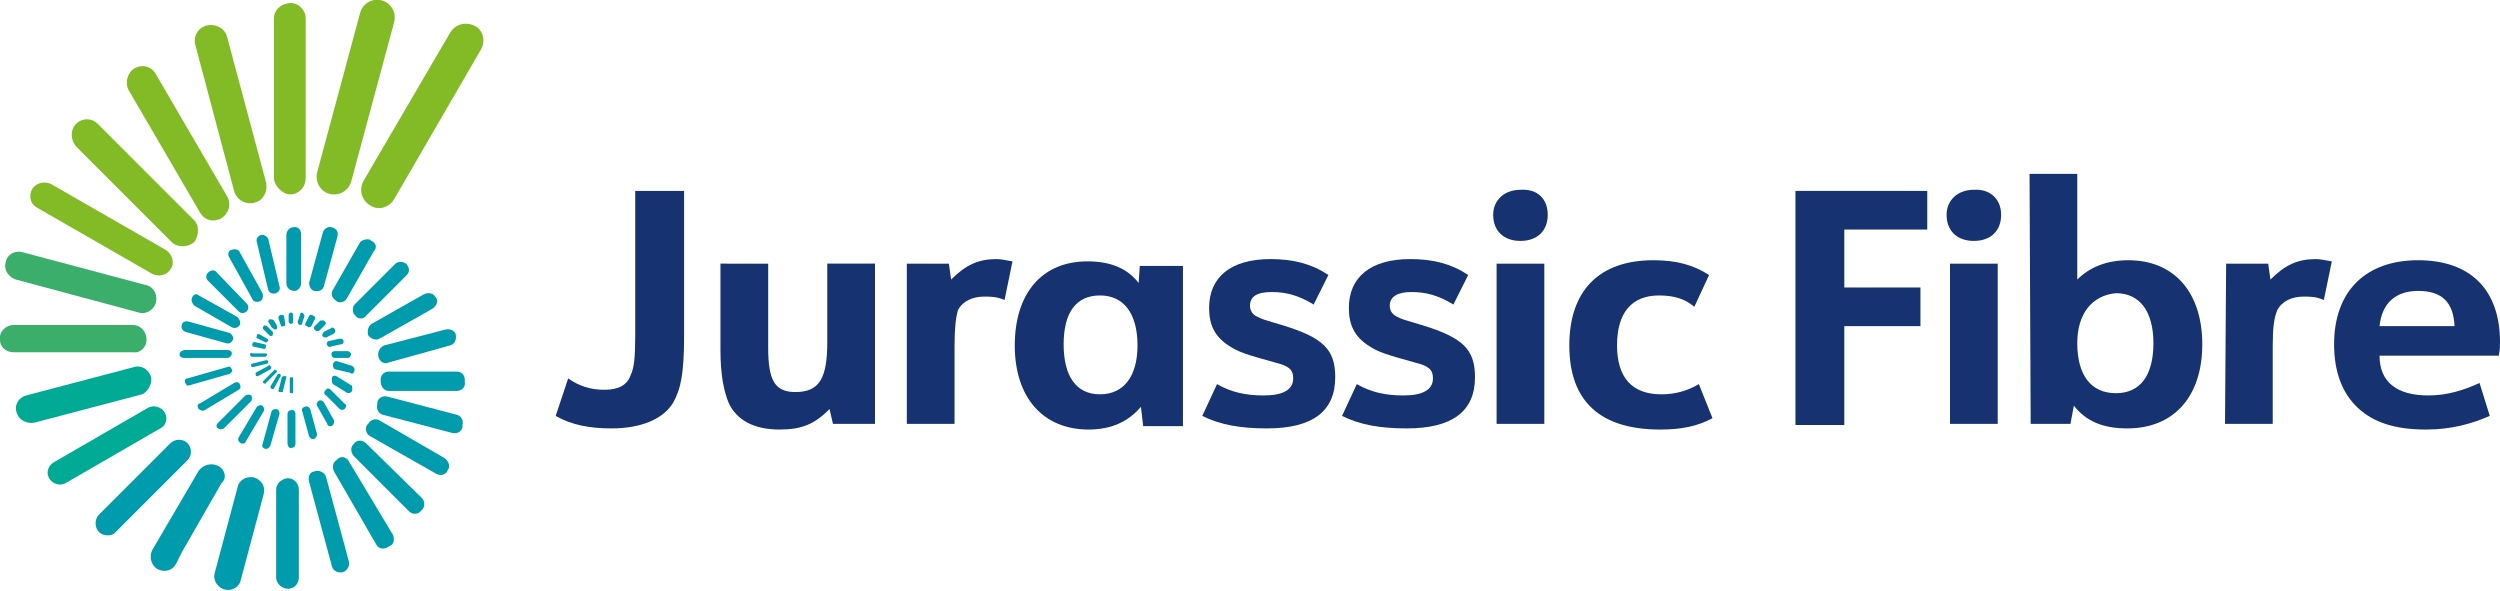 <?xml version="1.0" encoding="UTF-8"?> <svg xmlns="http://www.w3.org/2000/svg" xmlns:xlink="http://www.w3.org/1999/xlink" version="1.1" id="Layer_1" x="0px" y="0px" viewBox="0 0 220 52" style="enable-background:new 0 0 220 52;" xml:space="preserve"> <style type="text/css"> .st0{fill:#173271;} .st1{fill:#83BB26;} .st2{fill:#009BAC;} .st3{fill:#3AAE6A;} .st4{fill:#00AA95;} </style> <g> <path class="st0" d="M60.2,16.8v12.8c0,3.3-0.3,4.7-1,5.9c-0.9,1.4-2.8,2.2-5.4,2.2c-1.9,0-3.5-0.3-4.9-1.1l1.1-3.3 c1,0.7,2,1,3.2,1c1.2,0,2-0.4,2.3-1.3c0.3-0.6,0.4-1.6,0.4-3.4V16.8H60.2z"></path> <path class="st0" d="M67.6,23.2v7.4c0,2.9,0.6,3.9,2.4,3.9c2.1,0,2.8-1.2,2.8-4.4v-6.9h4.2v14.1h-3.7L73,36 c-1.3,1.3-2.4,1.8-4.4,1.8c-2.2,0-3.8-0.8-4.5-2.4c-0.4-1-0.7-2.4-0.7-4.6v-7.6H67.6z"></path> <path class="st0" d="M79.8,23.2h3.7l0.2,1.4c1.3-1.3,2.4-1.8,4-1.8c0.4,0,0.8,0.1,1.4,0.2l-0.7,3.4c-0.7-0.3-1.2-0.3-1.8-0.3 c-1,0-1.9,0.4-2.3,1.2C84.1,28,84,28.9,84,30.5v6.8h-4.2L79.8,23.2L79.8,23.2z"></path> <path class="st0" d="M100.4,35.8c-1.1,1.3-2.6,2-4.6,2c-4,0-6.5-2.8-6.5-7.4c0-4.6,2.4-7.4,6.4-7.4c2,0,3.5,0.6,4.5,1.9l0.1-1.5 h3.8v14.1h-3.5L100.4,35.8z M93.6,30.3c0,2.8,1.1,4.4,3.2,4.4c2.1,0,3.3-1.6,3.3-4.3c0-2.8-1.2-4.4-3.3-4.4 C94.7,26,93.6,27.5,93.6,30.3z"></path> <path class="st0" d="M107.1,33.8c1.2,0.7,2.5,1,4.1,1c1.7,0,2.6-0.5,2.6-1.5c0-0.8-0.4-1.1-1.6-1.4c-2.5-0.7-3.2-0.9-4.1-1.5 c-1.2-0.8-1.7-1.8-1.7-3.3c0-2.7,1.9-4.3,5.4-4.3c2,0,3.6,0.4,5.1,1.4l-1.3,2.6c-1.3-0.8-2.4-1.1-3.7-1.1s-1.9,0.4-1.9,1.2 c0,0.4,0.2,0.8,0.7,1c0.4,0.2,0.4,0.2,2.1,0.7c3.6,1.1,4.7,2.1,4.7,4.6c0,3-2,4.5-6,4.5c-2.3,0-4.1-0.3-5.7-1.1L107.1,33.8z"></path> <path class="st0" d="M119.4,33.8c1.2,0.7,2.5,1,4.1,1c1.7,0,2.6-0.5,2.6-1.5c0-0.8-0.4-1.1-1.6-1.4c-2.5-0.7-3.2-0.9-4.1-1.5 c-1.2-0.8-1.7-1.8-1.7-3.3c0-2.7,1.9-4.3,5.4-4.3c2,0,3.6,0.4,5.1,1.4l-1.3,2.6c-1.3-0.8-2.4-1.1-3.7-1.1c-1.2,0-1.9,0.4-1.9,1.2 c0,0.4,0.2,0.8,0.7,1c0.4,0.2,0.4,0.2,2.1,0.7c3.6,1.1,4.7,2.1,4.7,4.6c0,3-2,4.5-6,4.5c-2.3,0-4.1-0.3-5.7-1.1L119.4,33.8z"></path> <path class="st0" d="M136.2,18.9c0,1.4-0.9,2.3-2.4,2.3c-1.5,0-2.4-0.9-2.4-2.3c0-1.3,1-2.2,2.4-2.2 C135.3,16.6,136.2,17.5,136.2,18.9z M131.7,23.2h4.2v14.1h-4.2V23.2z"></path> <path class="st0" d="M150.7,36.8c-1.3,0.7-2.7,1-4.6,1c-5.3,0-8-2.5-8-7.4c0-4.8,2.6-7.5,7.4-7.5c2,0,3.5,0.4,4.9,1.3l-1.3,2.8 c-0.8-0.7-1.8-1-3.1-1c-2.4,0-3.7,1.5-3.7,4.4c0,2.8,1.3,4.3,3.9,4.3c1.2,0,2.3-0.3,3.3-0.9L150.7,36.8z"></path> <path class="st0" d="M158,16.8h11.6v3.4h-7.3v5.1h6.7v3.4h-6.7v8.7H158V16.8z"></path> <path class="st0" d="M176.1,18.9c0,1.4-0.9,2.3-2.4,2.3c-1.5,0-2.4-0.9-2.4-2.3c0-1.3,1-2.2,2.4-2.2 C175.1,16.6,176.1,17.5,176.1,18.9z M171.6,23.2h4.2v14.1h-4.2L171.6,23.2z"></path> <path class="st0" d="M178.6,15.3h4.2v9.3c1.1-1.1,2.6-1.7,4.5-1.7c4,0,6.5,2.8,6.5,7.4s-2.5,7.4-6.6,7.4c-2.1,0-3.6-0.6-4.7-2 l-0.3,1.6h-3.5L178.6,15.3L178.6,15.3z M182.8,30.2c0,2.8,1.2,4.4,3.4,4.4c2.1,0,3.3-1.5,3.3-4.4c0-2.8-1.2-4.4-3.3-4.4 C184.1,26,182.8,27.6,182.8,30.2z"></path> <path class="st0" d="M195.9,23.2h3.7l0.2,1.4c1.3-1.3,2.4-1.8,4-1.8c0.4,0,0.8,0.1,1.4,0.2l-0.7,3.4c-0.7-0.3-1.2-0.3-1.8-0.3 c-1,0-1.9,0.4-2.3,1.2c-0.3,0.7-0.4,1.6-0.4,3.2v6.8h-4.2L195.9,23.2z"></path> <path class="st0" d="M218.2,33.7c-1.3,0.6-2.8,1.1-4.5,1.1c-2.8,0-4.3-1.2-4.3-3.5h10.5c0.1-0.6,0.1-0.9,0.1-1.2 c0-4.6-2.6-7.2-7.2-7.2c-4.6,0-7.4,2.7-7.4,7.4c0,2.4,0.7,4.3,2.1,5.6c1.4,1.3,3.3,1.9,6,1.9c2.2,0,4-0.5,5.6-1.2L218.2,33.7z M212.8,25.6c2.1,0,3.1,1,3.2,3.1h-6.6C209.6,26.7,210.8,25.6,212.8,25.6z"></path> </g> <g> <path class="st1" d="M41.6,2.2L41.6,2.2c-0.8-0.3-1.6,0-2,0.7L32,15.9c-0.5,0.9-0.1,1.9,0.8,2.3h0c0.7,0.3,1.5,0,1.9-0.7l7.6-13.1 C42.8,3.6,42.5,2.5,41.6,2.2z"></path> <path class="st1" d="M20.6,16.8c0.2,0.8,1.1,1.3,1.9,1h0c0.7-0.2,1.1-1,0.9-1.8L20,3.3c-0.2-0.9-1.2-1.3-2-1h0 c-0.7,0.3-1,1-0.8,1.7L20.6,16.8z"></path> <path class="st1" d="M17.6,18.7c0.4,0.7,1.2,0.9,1.9,0.5h0c0.6-0.4,0.9-1.2,0.5-1.9L13.7,6.5c-0.4-0.7-1.3-0.9-2-0.4c0,0,0,0,0,0 c-0.5,0.4-0.7,1.2-0.4,1.8L17.6,18.7z"></path> <path class="st1" d="M25.7,17.1L25.7,17.1c0.7-0.1,1.2-0.7,1.2-1.4V1.6c0-0.8-0.8-1.5-1.6-1.3h0c-0.7,0.1-1.2,0.7-1.2,1.3v14.1 C24.2,16.5,25,17.2,25.7,17.1z"></path> <path class="st1" d="M29.2,17.1L29.2,17.1c0.8,0.1,1.5-0.4,1.7-1.1l3.8-14.1C34.9,1,34.3,0.1,33.4,0c0,0,0,0-0.1,0 c-0.7-0.1-1.4,0.4-1.6,1.1l-3.8,14.1C27.7,16.1,28.3,17,29.2,17.1z"></path> <g> <path class="st2" d="M28.7,42c-0.1-0.4-0.6-0.7-1.1-0.5c0,0,0,0,0,0c-0.4,0.1-0.5,0.5-0.4,0.9l2,7.4c0.1,0.5,0.7,0.7,1.1,0.5h0 c0.3-0.2,0.5-0.5,0.4-0.9L28.7,42z"></path> <path class="st2" d="M30.7,40.6c-0.2-0.4-0.7-0.5-1-0.2c0,0-0.1,0.1-0.1,0.1c-0.3,0.2-0.4,0.6-0.2,1l3.7,6.4 c0.2,0.4,0.7,0.5,1.1,0.2c0.1,0,0.1-0.1,0.2-0.1c0.3-0.2,0.3-0.6,0.2-0.9L30.7,40.6z"></path> <path class="st2" d="M32.2,39c-0.3-0.3-0.8-0.3-1,0c0,0-0.1,0.1-0.1,0.1c-0.3,0.3-0.2,0.7,0,1L36,45c0.3,0.3,0.8,0.3,1.1-0.1 c0,0,0.1-0.1,0.1-0.1c0.2-0.3,0.2-0.7-0.1-1L32.2,39z"></path> <path class="st2" d="M40.2,32.7h-6c-0.4,0-0.7,0.3-0.7,0.7v0.2c0,0.4,0.3,0.8,0.7,0.8h6c0.4,0,0.8-0.3,0.7-0.8c0-0.1,0-0.1,0-0.2 C40.9,33,40.6,32.7,40.2,32.7z"></path> <path class="st2" d="M39.1,40.3L33.4,37c-0.3-0.2-0.8-0.1-1,0.3c0,0-0.1,0.1-0.1,0.1c-0.2,0.3-0.1,0.8,0.3,1l5.8,3.3 c0.4,0.2,0.8,0.1,1-0.3c0-0.1,0-0.1,0.1-0.2C39.6,40.9,39.4,40.5,39.1,40.3z"></path> <path class="st2" d="M40.2,36.5l-6.1-1.6c-0.4-0.1-0.8,0.1-0.9,0.5c0,0.1,0,0.1,0,0.2c-0.1,0.4,0.1,0.8,0.5,0.9l6.1,1.6 c0.4,0.1,0.8-0.1,0.9-0.5c0-0.1,0-0.1,0-0.2C40.8,37,40.6,36.6,40.2,36.5z"></path> <path class="st2" d="M32.7,21.2c0,0-0.1,0-0.1-0.1c-0.3-0.1-0.7,0-0.9,0.2l-2.4,4.2c-0.2,0.3-0.1,0.7,0.2,0.9c0,0,0.1,0.1,0.1,0.1 c0.3,0.2,0.7,0.1,0.9-0.2l2.4-4.2C33.2,21.8,33.1,21.4,32.7,21.2z"></path> <path class="st2" d="M25.8,20c-0.3,0-0.6,0.3-0.6,0.7v4.2c0,0.4,0.3,0.7,0.7,0.7c0.3,0,0.6-0.3,0.6-0.7v-4.3 C26.5,20.2,26.2,19.9,25.8,20z"></path> <path class="st2" d="M35.7,23.2c-0.2-0.2-0.7-0.2-0.9,0l-3.6,3.6c-0.2,0.2-0.2,0.7,0,0.9l0.1,0.1c0.2,0.3,0.7,0.3,0.9,0l3.6-3.6 c0.3-0.3,0.2-0.7,0-0.9C35.8,23.2,35.8,23.2,35.7,23.2z"></path> <path class="st2" d="M27.7,25.6c0.4,0.1,0.7-0.1,0.8-0.4l1.2-4.4c0.1-0.4-0.1-0.7-0.5-0.8c-0.3-0.1-0.7,0.1-0.8,0.5l-1.2,4.4 C27.2,25.2,27.4,25.6,27.7,25.6z"></path> <path class="st2" d="M38.3,26.1c-0.2-0.3-0.6-0.4-1-0.2l-4.6,2.6c-0.3,0.2-0.4,0.6-0.3,1v0c0.2,0.3,0.7,0.5,1,0.3l4.6-2.6 C38.5,26.9,38.6,26.4,38.3,26.1z"></path> <path class="st2" d="M33.3,31.4c0.1,0.4,0.5,0.7,0.9,0.5l5.4-1.5c0.4-0.1,0.6-0.5,0.5-1c0,0,0,0,0,0c-0.1-0.3-0.5-0.5-0.9-0.4 l-5.4,1.4C33.4,30.6,33.2,31,33.3,31.4L33.3,31.4z"></path> <path class="st2" d="M22.3,42C22.2,42,22.2,42,22.3,42c-0.7-0.1-1.3,0.3-1.4,0.9l-2,7.5c-0.2,0.7,0.3,1.4,1,1.5h0 c0.6,0.1,1.2-0.3,1.3-0.9l2-7.5C23.4,42.8,23,42.2,22.3,42L22.3,42z"></path> <path class="st2" d="M19.2,41c-0.6-0.3-1.3-0.1-1.7,0.4l-4.1,7c-0.3,0.6-0.1,1.4,0.5,1.7h0c0.6,0.3,1.3,0.1,1.6-0.5l0.5-1l3.5-6.1 C20,42.1,19.8,41.3,19.2,41z"></path> <path class="st2" d="M25.2,42.1c-0.5,0.1-0.9,0.5-0.9,1v7.7c0,0.6,0.6,1.1,1.2,1h0c0.5-0.1,0.8-0.5,0.8-1v-7.7 C26.3,42.5,25.8,42,25.2,42.1z"></path> </g> <path class="st3" d="M1.4,24.6l10.8,2.9c0.6,0.2,1.3-0.2,1.5-0.8v0c0.2-0.7-0.1-1.4-0.8-1.6L2,22.2c-0.7-0.2-1.4,0.2-1.5,0.9v0 C0.3,23.8,0.8,24.4,1.4,24.6z"></path> <path class="st1" d="M14.6,22L4.5,16.2c-0.6-0.3-1.4-0.1-1.7,0.5c-0.3,0.6-0.1,1.3,0.5,1.6l10.1,5.8c0.6,0.3,1.3,0.1,1.6-0.4 C15.4,23.2,15.2,22.4,14.6,22z"></path> <path class="st1" d="M17,19.3l-8.4-8.4c-0.6-0.6-1.5-0.5-2,0.1l0,0c-0.4,0.5-0.4,1.3,0.1,1.9l8.4,8.4c0.5,0.5,1.4,0.5,2,0 C17.5,20.7,17.6,19.8,17,19.3z"></path> <path class="st4" d="M14.5,36.3c-0.3-0.5-1-0.7-1.5-0.4l-8.3,4.8c-0.5,0.3-0.7,1-0.3,1.5v0c0.3,0.4,0.9,0.6,1.4,0.3l8.3-4.8 C14.6,37.5,14.8,36.8,14.5,36.3z"></path> <path class="st4" d="M13.3,33.2c-0.2-0.7-0.9-1.1-1.5-0.9l-9.5,2.5c-0.7,0.2-1.1,0.9-0.8,1.6v0c0.2,0.6,0.9,0.9,1.5,0.8l9.5-2.5 C13,34.5,13.4,33.8,13.3,33.2z"></path> <path class="st3" d="M12.9,29.9c0-0.7-0.5-1.3-1.2-1.3H1.2c-0.7,0-1.3,0.6-1.2,1.3v0C0,30.6,0.6,31,1.2,31h10.5 C12.4,31.1,12.9,30.5,12.9,29.9z"></path> <g> <path class="st2" d="M24.3,29L24.3,29c0.1-0.1,0.1-0.2,0.1-0.3l-0.3-0.5c-0.1-0.1-0.2-0.1-0.3-0.1c0,0,0,0-0.1,0 c-0.1,0.1-0.1,0.2-0.1,0.2l0.3,0.5C24.1,29,24.2,29,24.3,29z"></path> <path class="st2" d="M22.5,33c0,0.1,0.1,0.1,0.2,0.1l1.1-0.6c0.1-0.1,0.1-0.2,0-0.3c-0.1-0.1-0.1-0.1-0.2,0l-1.1,0.6 C22.5,32.8,22.5,32.9,22.5,33C22.5,33,22.5,33,22.5,33z"></path> <path class="st2" d="M22.9,20.7c-0.2,0.1-0.4,0.3-0.3,0.6l1,4.2c0.1,0.3,0.4,0.4,0.7,0.3c0.2-0.1,0.4-0.3,0.3-0.6l-1-4.2 C23.4,20.7,23.1,20.6,22.9,20.7z"></path> <path class="st2" d="M21.1,22.2c-0.1-0.3-0.5-0.3-0.8-0.2c-0.2,0.1-0.3,0.4-0.1,0.7l2,3.6c0.1,0.3,0.5,0.3,0.7,0.2 c0.2-0.1,0.3-0.4,0.2-0.7L21.1,22.2z"></path> <path class="st2" d="M18.3,24c-0.2,0.2-0.2,0.5,0,0.7l2.7,2.7c0.2,0.2,0.5,0.2,0.7,0c0.2-0.2,0.2-0.5,0-0.7l-2.7-2.8 C18.8,23.7,18.5,23.8,18.3,24z"></path> <path class="st2" d="M22.2,30.3c0,0.1,0,0.2,0.1,0.2l0.9,0.2c0.1,0,0.2,0,0.2-0.2c0-0.1,0-0.2-0.1-0.2l-0.9-0.2 C22.3,30.1,22.2,30.2,22.2,30.3z"></path> <path class="st2" d="M24.3,32.8c0.1-0.1,0.1-0.2,0-0.2c0,0,0,0,0,0c-0.1-0.1-0.2-0.1-0.2,0l-0.9,0.9c-0.1,0.1-0.1,0.2,0,0.2l0,0 c0.1,0.1,0.2,0.1,0.2,0L24.3,32.8z"></path> <path class="st2" d="M22.1,32.2c0,0.1,0.1,0.1,0.2,0.1l1.2-0.3c0.1,0,0.1-0.1,0.1-0.2v0c0-0.1-0.1-0.1-0.2-0.1l-1.2,0.3 C22.1,32,22.1,32,22.1,32.2L22.1,32.2z"></path> <path class="st2" d="M23.2,28.7L23.2,28.7c-0.1,0.1-0.1,0.2,0,0.3l0.5,0.5c0.1,0.1,0.2,0.1,0.3,0c0,0,0,0,0-0.1 c0.1-0.1,0-0.2,0-0.2l-0.4-0.4C23.4,28.6,23.2,28.6,23.2,28.7z"></path> <path class="st2" d="M16.3,33.7c0.1,0.2,0.2,0.3,0.4,0.2l3.5-1c0.2-0.1,0.3-0.3,0.2-0.4c-0.1-0.2-0.2-0.3-0.4-0.2l-3.5,1 C16.3,33.3,16.2,33.5,16.3,33.7z"></path> <path class="st2" d="M17.5,36c0.1,0.1,0.3,0.2,0.5,0.1l3-1.8c0.2-0.1,0.2-0.3,0.1-0.5c-0.1-0.2-0.3-0.2-0.5-0.1l-3,1.8 C17.4,35.5,17.3,35.8,17.5,36z"></path> <path class="st2" d="M19.2,37.7c0.1,0.1,0.3,0.1,0.5,0l2.4-2.4c0.1-0.1,0.1-0.4,0-0.5c-0.1-0.1-0.3-0.1-0.5,0l-2.4,2.4 C19,37.4,19,37.6,19.2,37.7z"></path> <path class="st2" d="M15.8,31.2c0,0.2,0.2,0.3,0.4,0.3h3.8c0.2,0,0.4-0.2,0.4-0.4c0-0.2-0.2-0.3-0.4-0.3h-3.8 C15.9,30.9,15.8,31,15.8,31.2z"></path> <path class="st2" d="M21.2,39C21.2,39,21.2,39,21.2,39c0.2,0.1,0.4,0,0.4-0.1l1.6-2.7c0.1-0.2,0-0.4-0.1-0.5 c-0.2-0.1-0.4,0-0.5,0.1L21,38.5C20.9,38.7,21,38.9,21.2,39z"></path> <path class="st2" d="M16.9,26.2C16.9,26.2,16.9,26.2,16.9,26.2c-0.1,0.2,0,0.5,0.2,0.7l3.3,1.9c0.2,0.1,0.5,0.1,0.7-0.2 c0.1-0.2,0-0.5-0.2-0.7L17.5,26C17.3,25.8,17,25.9,16.9,26.2z"></path> <path class="st2" d="M16,28.6C15.9,28.6,15.9,28.6,16,28.6c-0.1,0.3,0.1,0.5,0.3,0.6l3.6,1c0.3,0.1,0.5-0.1,0.6-0.3 s-0.1-0.5-0.3-0.6l-3.6-1C16.3,28.2,16,28.4,16,28.6z"></path> <path class="st2" d="M22,31.2L22,31.2c0,0.1,0.1,0.2,0.2,0.2h1.1c0.1,0,0.2-0.1,0.2-0.2v0c0-0.1-0.1-0.1-0.2-0.1h-1.1 C22.1,31,22,31.1,22,31.2z"></path> <path class="st2" d="M29.4,28.9c-0.1-0.1-0.2-0.1-0.3,0l-0.6,0.3c-0.1,0.1-0.2,0.3-0.1,0.4c0.1,0.1,0.2,0.1,0.3,0.1l0.6-0.3 C29.5,29.3,29.6,29.1,29.4,28.9z"></path> <path class="st2" d="M28.6,28.3c0,0-0.1-0.1-0.1-0.1c-0.1,0-0.2,0-0.3,0l-0.5,0.5c-0.1,0.1-0.1,0.3,0,0.3c0,0,0.1,0.1,0.1,0.1 c0.1,0.1,0.2,0,0.3,0l0.5-0.5C28.7,28.5,28.7,28.4,28.6,28.3z"></path> <path class="st2" d="M23.3,30.1c0.1,0.1,0.2,0,0.3-0.1c0,0,0,0,0,0c0-0.1,0-0.2-0.1-0.2l-0.7-0.4c-0.1,0-0.2,0-0.2,0.1 c0,0,0,0,0,0.1c-0.1,0.1,0,0.2,0.1,0.2L23.3,30.1z"></path> <path class="st2" d="M29.2,31.3c0,0.1,0.1,0.2,0.3,0.2h1.1c0.2,0,0.3-0.2,0.3-0.4c-0.1-0.1-0.2-0.2-0.3-0.2h-1.1 C29.2,30.9,29.1,31.1,29.2,31.3z"></path> <path class="st2" d="M30.2,29.9c-0.1-0.1-0.2-0.1-0.3-0.1L29,30c-0.2,0-0.3,0.2-0.2,0.4c0.1,0.1,0.2,0.2,0.3,0.1l0.9-0.2 C30.2,30.3,30.3,30.1,30.2,29.9z"></path> <path class="st2" d="M25.8,27.7c0-0.1-0.1-0.2-0.2-0.2c-0.1,0-0.2,0.1-0.2,0.2v0.6c0,0.1,0.1,0.2,0.2,0.2c0.1,0,0.2-0.1,0.2-0.2 V27.7z"></path> <path class="st2" d="M25.7,33.2h-0.1c-0.1,0-0.1,0.1-0.1,0.1v1.2c0,0.1,0.1,0.1,0.1,0.1h0.1c0.1,0,0.1-0.1,0.1-0.1v-1.2 C25.8,33.2,25.7,33.2,25.7,33.2z"></path> <path class="st2" d="M24.7,27.7C24.7,27.7,24.7,27.7,24.7,27.7c-0.2,0.1-0.2,0.2-0.2,0.3l0.2,0.6c0,0.1,0.1,0.2,0.2,0.1 c0,0,0,0,0.1,0c0.1,0,0.1-0.1,0.1-0.2L25,27.8C24.9,27.7,24.8,27.7,24.7,27.7z"></path> <path class="st2" d="M26.6,27.5c-0.1,0-0.2,0.1-0.2,0.2l-0.2,0.6c0,0.1,0,0.2,0.2,0.3c0.1,0,0.2,0,0.2-0.2l0.2-0.6 C26.8,27.7,26.7,27.6,26.6,27.5z"></path> <path class="st2" d="M27,28.7c0,0,0.1,0,0.1,0.1c0.1,0,0.2,0,0.3-0.1l0.3-0.6c0.1-0.1,0-0.3-0.1-0.3c0,0-0.1,0-0.1-0.1 c-0.1,0-0.2,0-0.3,0.1l-0.3,0.6C26.8,28.6,26.9,28.7,27,28.7z"></path> <path class="st2" d="M31,34.3c0,0,0-0.1,0-0.1c0-0.1,0-0.3-0.1-0.3l-1.3-0.8c-0.2-0.1-0.4,0-0.4,0.2c0,0,0,0.1,0,0.1 c0,0.1,0,0.3,0.1,0.4l1.3,0.8C30.8,34.6,31,34.5,31,34.3z"></path> <path class="st2" d="M24.3,36c-0.2,0-0.4,0.1-0.4,0.2l-0.8,2.9c-0.1,0.2,0.1,0.4,0.3,0.4c0.2,0,0.3-0.1,0.4-0.3l0.8-2.8 C24.6,36.2,24.5,36,24.3,36z"></path> <path class="st2" d="M30.4,35.9c0.1-0.1,0.1-0.3-0.1-0.4l-1.2-1.2c-0.2-0.2-0.4-0.1-0.5,0.1c-0.1,0.1-0.1,0.3,0.1,0.4l1.2,1.2 C30,36.1,30.3,36.1,30.4,35.9z"></path> <path class="st2" d="M29.3,37.4c0.1-0.1,0.1-0.3,0.1-0.4l-0.9-1.6c-0.1-0.2-0.4-0.2-0.5-0.1c-0.1,0.1-0.2,0.3-0.1,0.4l0.9,1.6 C28.8,37.5,29.1,37.6,29.3,37.4z"></path> <path class="st2" d="M27.2,38.4c0.1,0.2,0.3,0.3,0.5,0.2c0.1-0.1,0.2-0.2,0.2-0.4L27.3,36c-0.1-0.2-0.3-0.3-0.5-0.2 c-0.2,0.1-0.3,0.2-0.2,0.4L27.2,38.4z"></path> <path class="st2" d="M31.2,32.5c0-0.1-0.1-0.2-0.2-0.3l-1.3-0.4c-0.2-0.1-0.4,0.1-0.4,0.3v0.1c0,0.1,0.1,0.3,0.2,0.3l1.3,0.3 C31,33,31.2,32.8,31.2,32.5z"></path> <path class="st2" d="M24.7,34.5C24.7,34.5,24.8,34.5,24.7,34.5l0.1,0c0.1,0,0.1,0,0.1-0.1l0.3-1.2c0-0.1,0-0.1-0.1-0.1 c0,0-0.1,0-0.1,0c-0.1,0-0.1,0-0.2,0.1l-0.3,1.2C24.5,34.5,24.6,34.5,24.7,34.5z"></path> <path class="st2" d="M25.7,39.4c0.2,0,0.3-0.2,0.3-0.3v-2.7c0-0.2-0.2-0.4-0.4-0.3c-0.2,0-0.3,0.2-0.3,0.3v2.6 C25.3,39.3,25.5,39.5,25.7,39.4z"></path> <path class="st2" d="M23.9,34.2C23.9,34.2,23.9,34.2,23.9,34.2c0.1,0.1,0.2,0,0.2,0l0.6-1.1c0-0.1,0-0.2-0.1-0.2c0,0,0,0,0,0 c-0.1,0-0.2,0-0.2,0.1L23.8,34C23.8,34.1,23.8,34.2,23.9,34.2z"></path> <path class="st2" d="M16.5,39C16.5,38.9,16.5,38.9,16.5,39c-0.4-0.4-1.1-0.4-1.5,0l-6.3,6.3c-0.4,0.4-0.4,1.2,0.1,1.6h0 c0.4,0.3,1.1,0.3,1.4-0.1l6.3-6.3C16.9,40.1,16.9,39.4,16.5,39z"></path> </g> </g> </svg> 